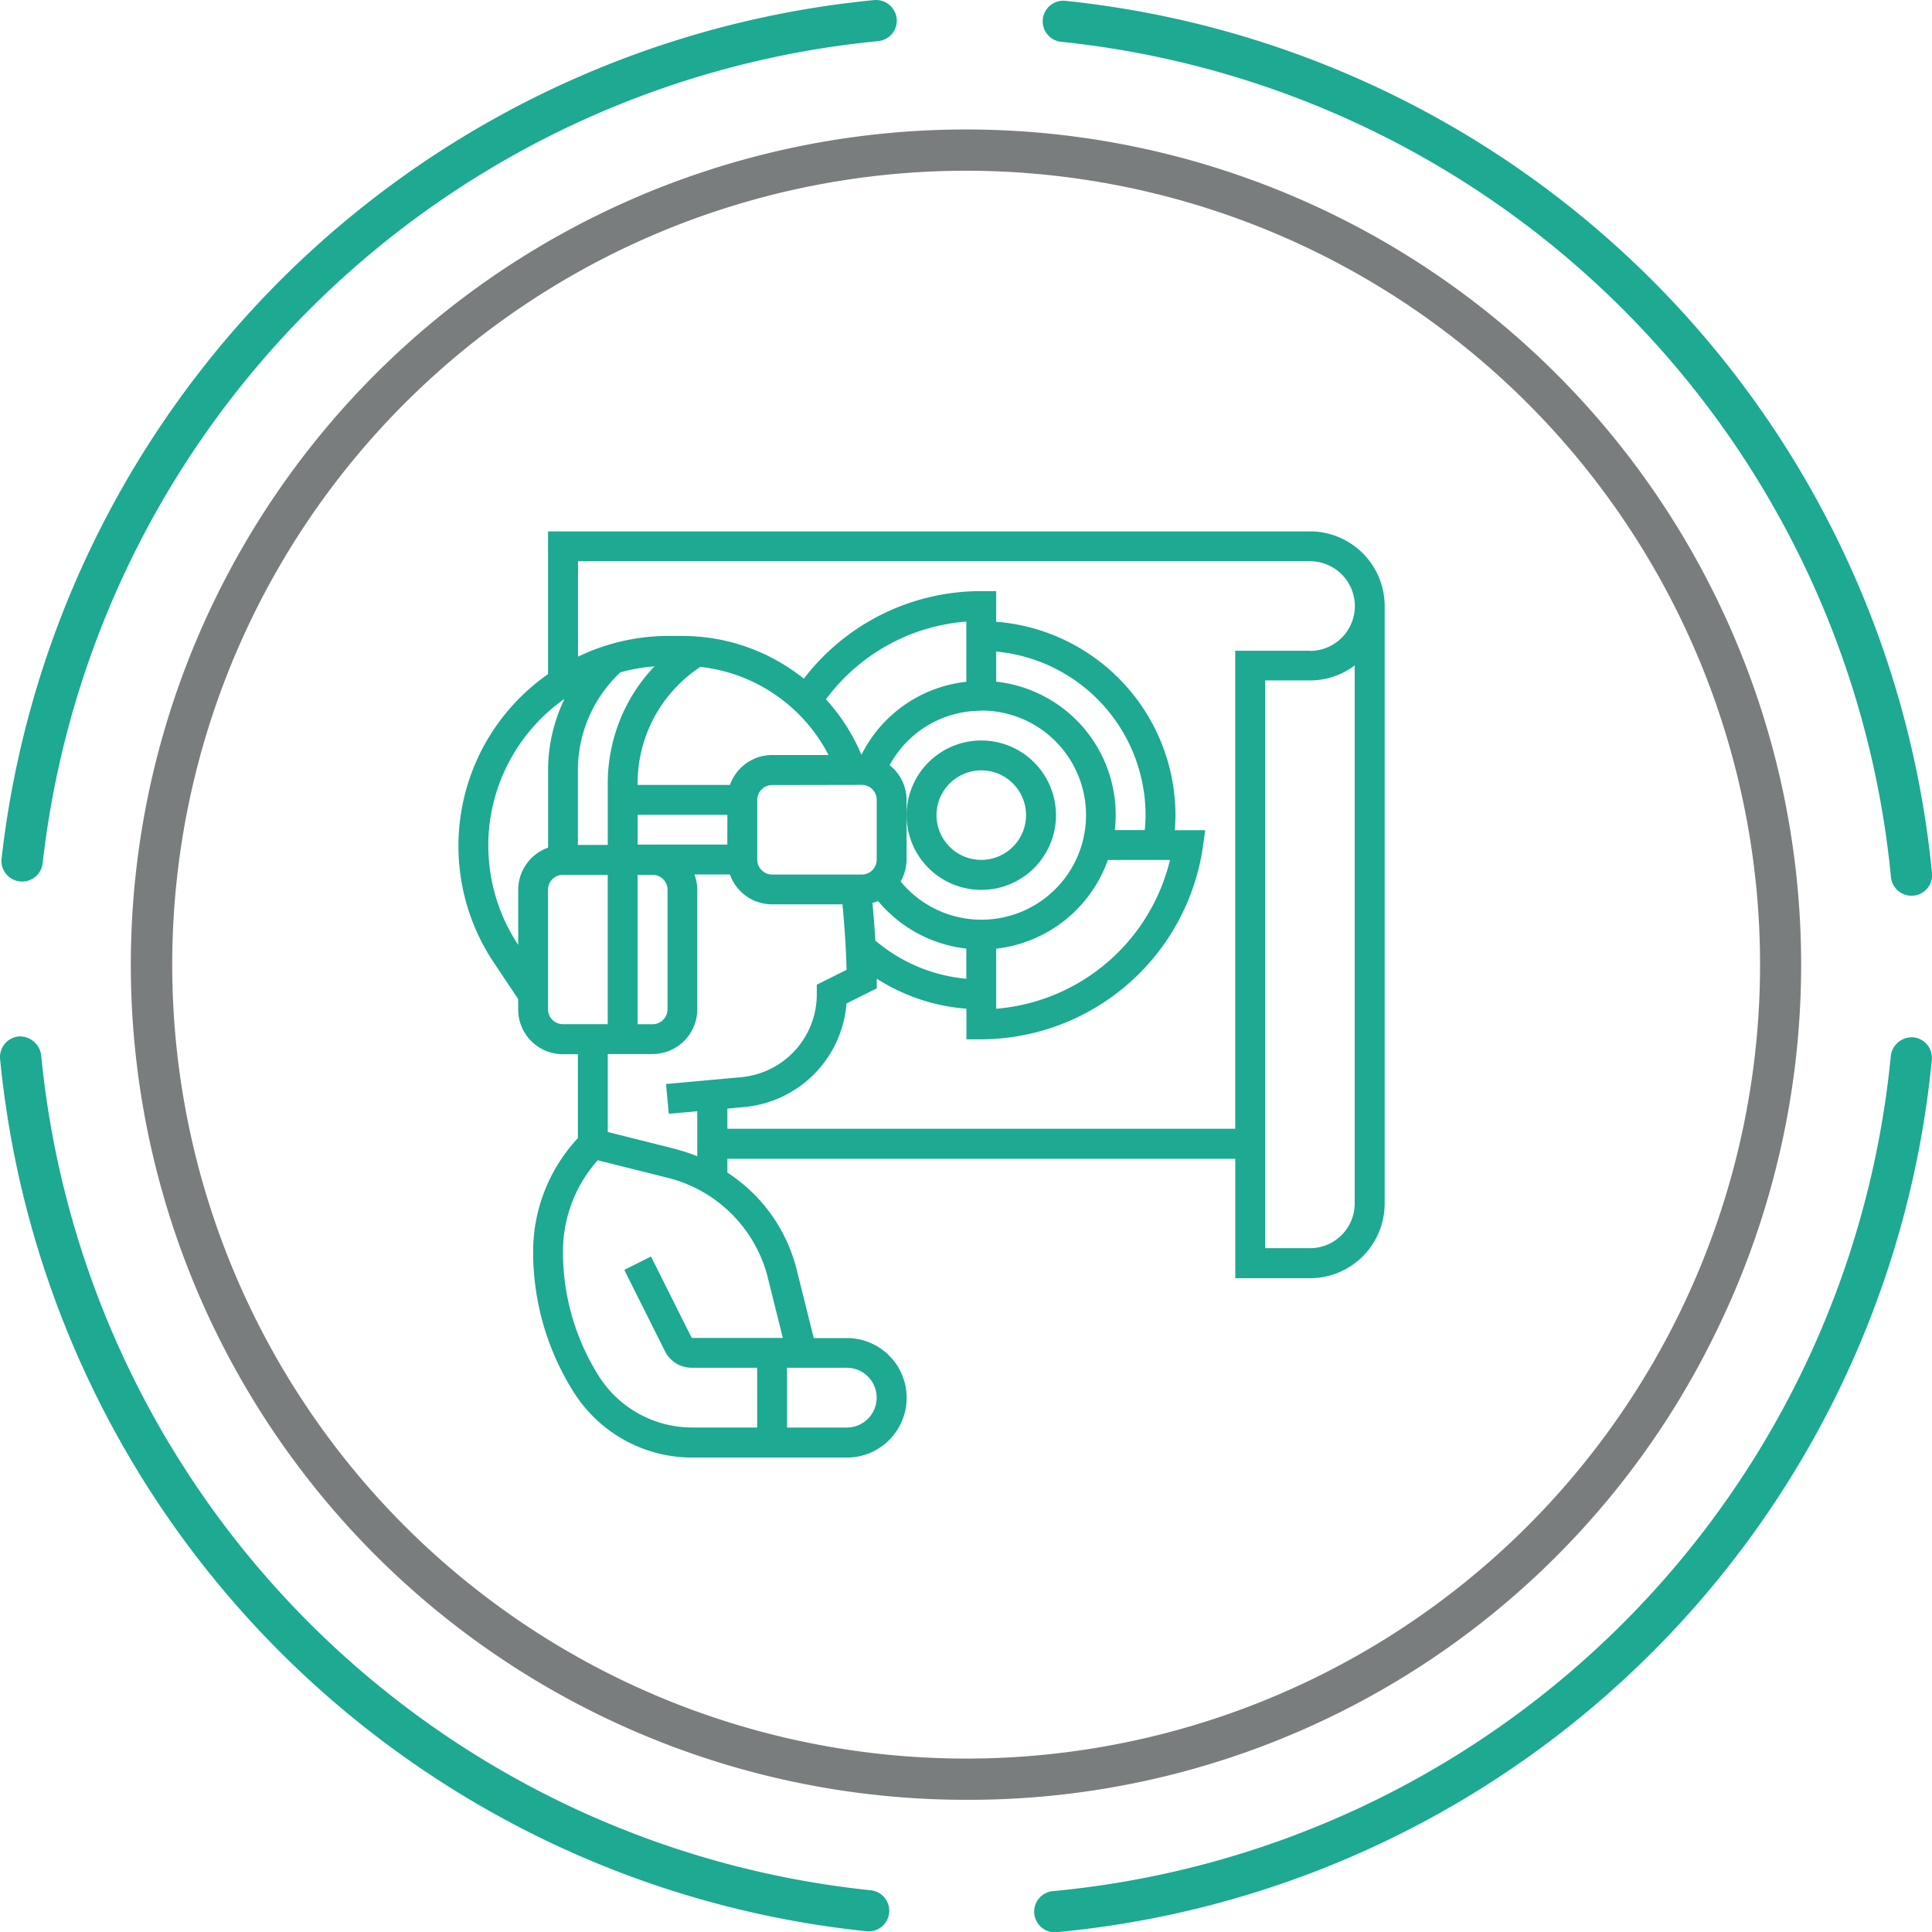<svg id="_68" data-name="68" xmlns="http://www.w3.org/2000/svg" width="82.009" height="82.02" viewBox="0 0 82.009 82.02">
  <g id="Group_141" data-name="Group 141" transform="translate(0 0)">
    <path id="Path_693" data-name="Path 693" d="M336.03,436.608a33.7,33.7,0,1,0,14.789,3.442,33.747,33.747,0,0,0-14.789-3.442m-.111,69.15A35.451,35.451,0,1,1,367.8,485.925a35.262,35.262,0,0,1-31.885,19.833" transform="translate(-294.971 -429.36)" fill="#7a7d7e"/>
    <path id="Path_694" data-name="Path 694" d="M365.4,468.894a.875.875,0,0,1-.87-.792,39.476,39.476,0,0,0-35.218-35.454.874.874,0,1,1,.177-1.739,41.23,41.23,0,0,1,36.783,37.029.874.874,0,0,1-.788.953c-.028,0-.055,0-.084,0" transform="translate(-284.263 -430.873)" fill="#1da992"/>
    <path id="Path_695" data-name="Path 695" d="M329.133,500.721a.875.875,0,0,1-.079-1.746,39.422,39.422,0,0,0,35.57-35.454.9.9,0,0,1,.955-.788.876.876,0,0,1,.787.955,41.18,41.18,0,0,1-37.152,37.03l-.082,0" transform="translate(-284.364 -418.701)" fill="#1da992"/>
    <path id="Path_696" data-name="Path 696" d="M333.385,500.695a.688.688,0,0,1-.091-.006,41.233,41.233,0,0,1-36.783-37.029.878.878,0,0,1,.789-.954.912.912,0,0,1,.954.789,39.473,39.473,0,0,0,35.218,35.454.875.875,0,0,1-.087,1.745" transform="translate(-296.507 -418.711)" fill="#1da992"/>
    <path id="Path_697" data-name="Path 697" d="M297.43,468.3a.756.756,0,0,1-.1-.006.873.873,0,0,1-.774-.965A41.283,41.283,0,0,1,333.6,430.884a.886.886,0,0,1,.952.789.876.876,0,0,1-.789.954A39.524,39.524,0,0,0,298.3,467.52a.876.876,0,0,1-.868.78" transform="translate(-296.489 -430.881)" fill="#1da992"/>
  </g>
  <g id="Group_142" data-name="Group 142" transform="translate(19.458 22.555)">
    <path id="Path_698" data-name="Path 698" d="M346.727,447.2H314.387v6.057a8.9,8.9,0,0,0-2.309,12.233l1.041,1.559v.442a1.9,1.9,0,0,0,1.9,1.9h.635v3.561a7.075,7.075,0,0,0-1.9,4.837,11.134,11.134,0,0,0,1.7,5.911,5.944,5.944,0,0,0,5.072,2.812h6.547a2.536,2.536,0,1,0,0-5.072h-1.407l-.712-2.853A6.9,6.9,0,0,0,322,474.416v-.586h21.559V478.9h3.171a3.174,3.174,0,0,0,3.17-3.171V450.367a3.173,3.173,0,0,0-3.17-3.17ZM333.41,452.3a6.981,6.981,0,0,1,6.341,6.943c0,.2-.014.415-.036.635h-1.269a5.686,5.686,0,0,0-5.036-6.3Zm-1.268,13.889a6.942,6.942,0,0,1-3.861-1.622c-.029-.484-.072-1.023-.122-1.6a1.785,1.785,0,0,0,.239-.076,5.7,5.7,0,0,0,3.744,2.016Zm.635-11.386a4.439,4.439,0,1,1-3.424,7.255,1.881,1.881,0,0,0,.253-.929V458.6a1.892,1.892,0,0,0-.719-1.478,4.409,4.409,0,0,1,3.89-2.311Zm-5.074,3.155a.635.635,0,0,1,.635.635v2.537a.635.635,0,0,1-.635.635h-3.8a.635.635,0,0,1-.635-.635V458.6a.635.635,0,0,1,.635-.635Zm5.707,6.954a5.713,5.713,0,0,0,4.74-3.767h2.638a8.285,8.285,0,0,1-7.378,6.316Zm-1.268-11.329a5.647,5.647,0,0,0-4.451,3.1,8.212,8.212,0,0,0-1.507-2.357,8.2,8.2,0,0,1,5.958-3.3Zm-5.846,3.108h-2.4a1.9,1.9,0,0,0-1.786,1.268h-3.922v-.091a5.923,5.923,0,0,1,2.665-4.919,6.993,6.993,0,0,1,5.44,3.742Zm-4.3,3.8h-3.806V459.23H322Zm-2.537,1.919v5.072a.635.635,0,0,1-.635.635h-.635v-6.341h.635a.635.635,0,0,1,.635.635Zm-2.537-4.547v2.645h-1.268v-3.171a5.7,5.7,0,0,1,1.805-4.157,7.641,7.641,0,0,1,1.445-.253,7.205,7.205,0,0,0-1.982,4.937Zm-5.072,2.675a7.627,7.627,0,0,1,3.239-6.235,6.962,6.962,0,0,0-.7,3.033v3.287a1.9,1.9,0,0,0-1.268,1.786v2.342a7.612,7.612,0,0,1-1.268-4.214Zm2.535,6.944v-5.072a.635.635,0,0,1,.635-.635h1.9v6.341h-1.9a.635.635,0,0,1-.635-.635Zm12.683,15.219a1.268,1.268,0,1,1,0,2.537h-2.537v-2.537Zm-3.35-3.814.635,2.546h-3.868l-1.728-3.455-1.134.568,1.727,3.453a1.262,1.262,0,0,0,1.135.7h2.779v2.537h-2.743a4.691,4.691,0,0,1-4-2.216,9.877,9.877,0,0,1-1.5-5.24,5.821,5.821,0,0,1,1.474-3.887l2.974.744a5.843,5.843,0,0,1,4.251,4.248Zm-3.944-5.479-2.852-.715v-3.31h1.9a1.9,1.9,0,0,0,1.9-1.9v-5.072a1.877,1.877,0,0,0-.122-.65h1.507a1.9,1.9,0,0,0,1.786,1.268h2.993c.1,1.1.158,2.036.173,2.781l-1.264.63v.393a3.533,3.533,0,0,1-3.229,3.535l-3.17.288.116,1.264,1.21-.109v1.912a7.25,7.25,0,0,0-.953-.312Zm28.854,2.317a1.9,1.9,0,0,1-1.9,1.9h-1.9v-24.1h1.9a3.148,3.148,0,0,0,1.9-.636Zm-1.9-23.461h-3.171v20.292H322V471.7l.691-.064a4.794,4.794,0,0,0,4.366-4.4l1.284-.641v-.409a8.231,8.231,0,0,0,3.806,1.273v1.3h.635a9.548,9.548,0,0,0,9.4-8.154l.1-.724H340.99c.019-.217.03-.429.03-.635a8.25,8.25,0,0,0-7.61-8.212v-1.3h-.633a9.466,9.466,0,0,0-7.532,3.717,8.242,8.242,0,0,0-5.151-1.815h-.6a8.834,8.834,0,0,0-3.835.881v-4.052h31.072a1.9,1.9,0,0,1,0,3.806Zm0,0" transform="translate(-310.582 -447.197)" fill="#1da992"/>
    <path id="Path_699" data-name="Path 699" d="M327.514,459.96a3.171,3.171,0,1,0-3.171-3.171,3.174,3.174,0,0,0,3.171,3.171Zm0-5.074a1.9,1.9,0,1,1-1.9,1.9,1.9,1.9,0,0,1,1.9-1.9Zm0,0" transform="translate(-305.319 -444.741)" fill="#1da992"/>
  </g>
</svg>
